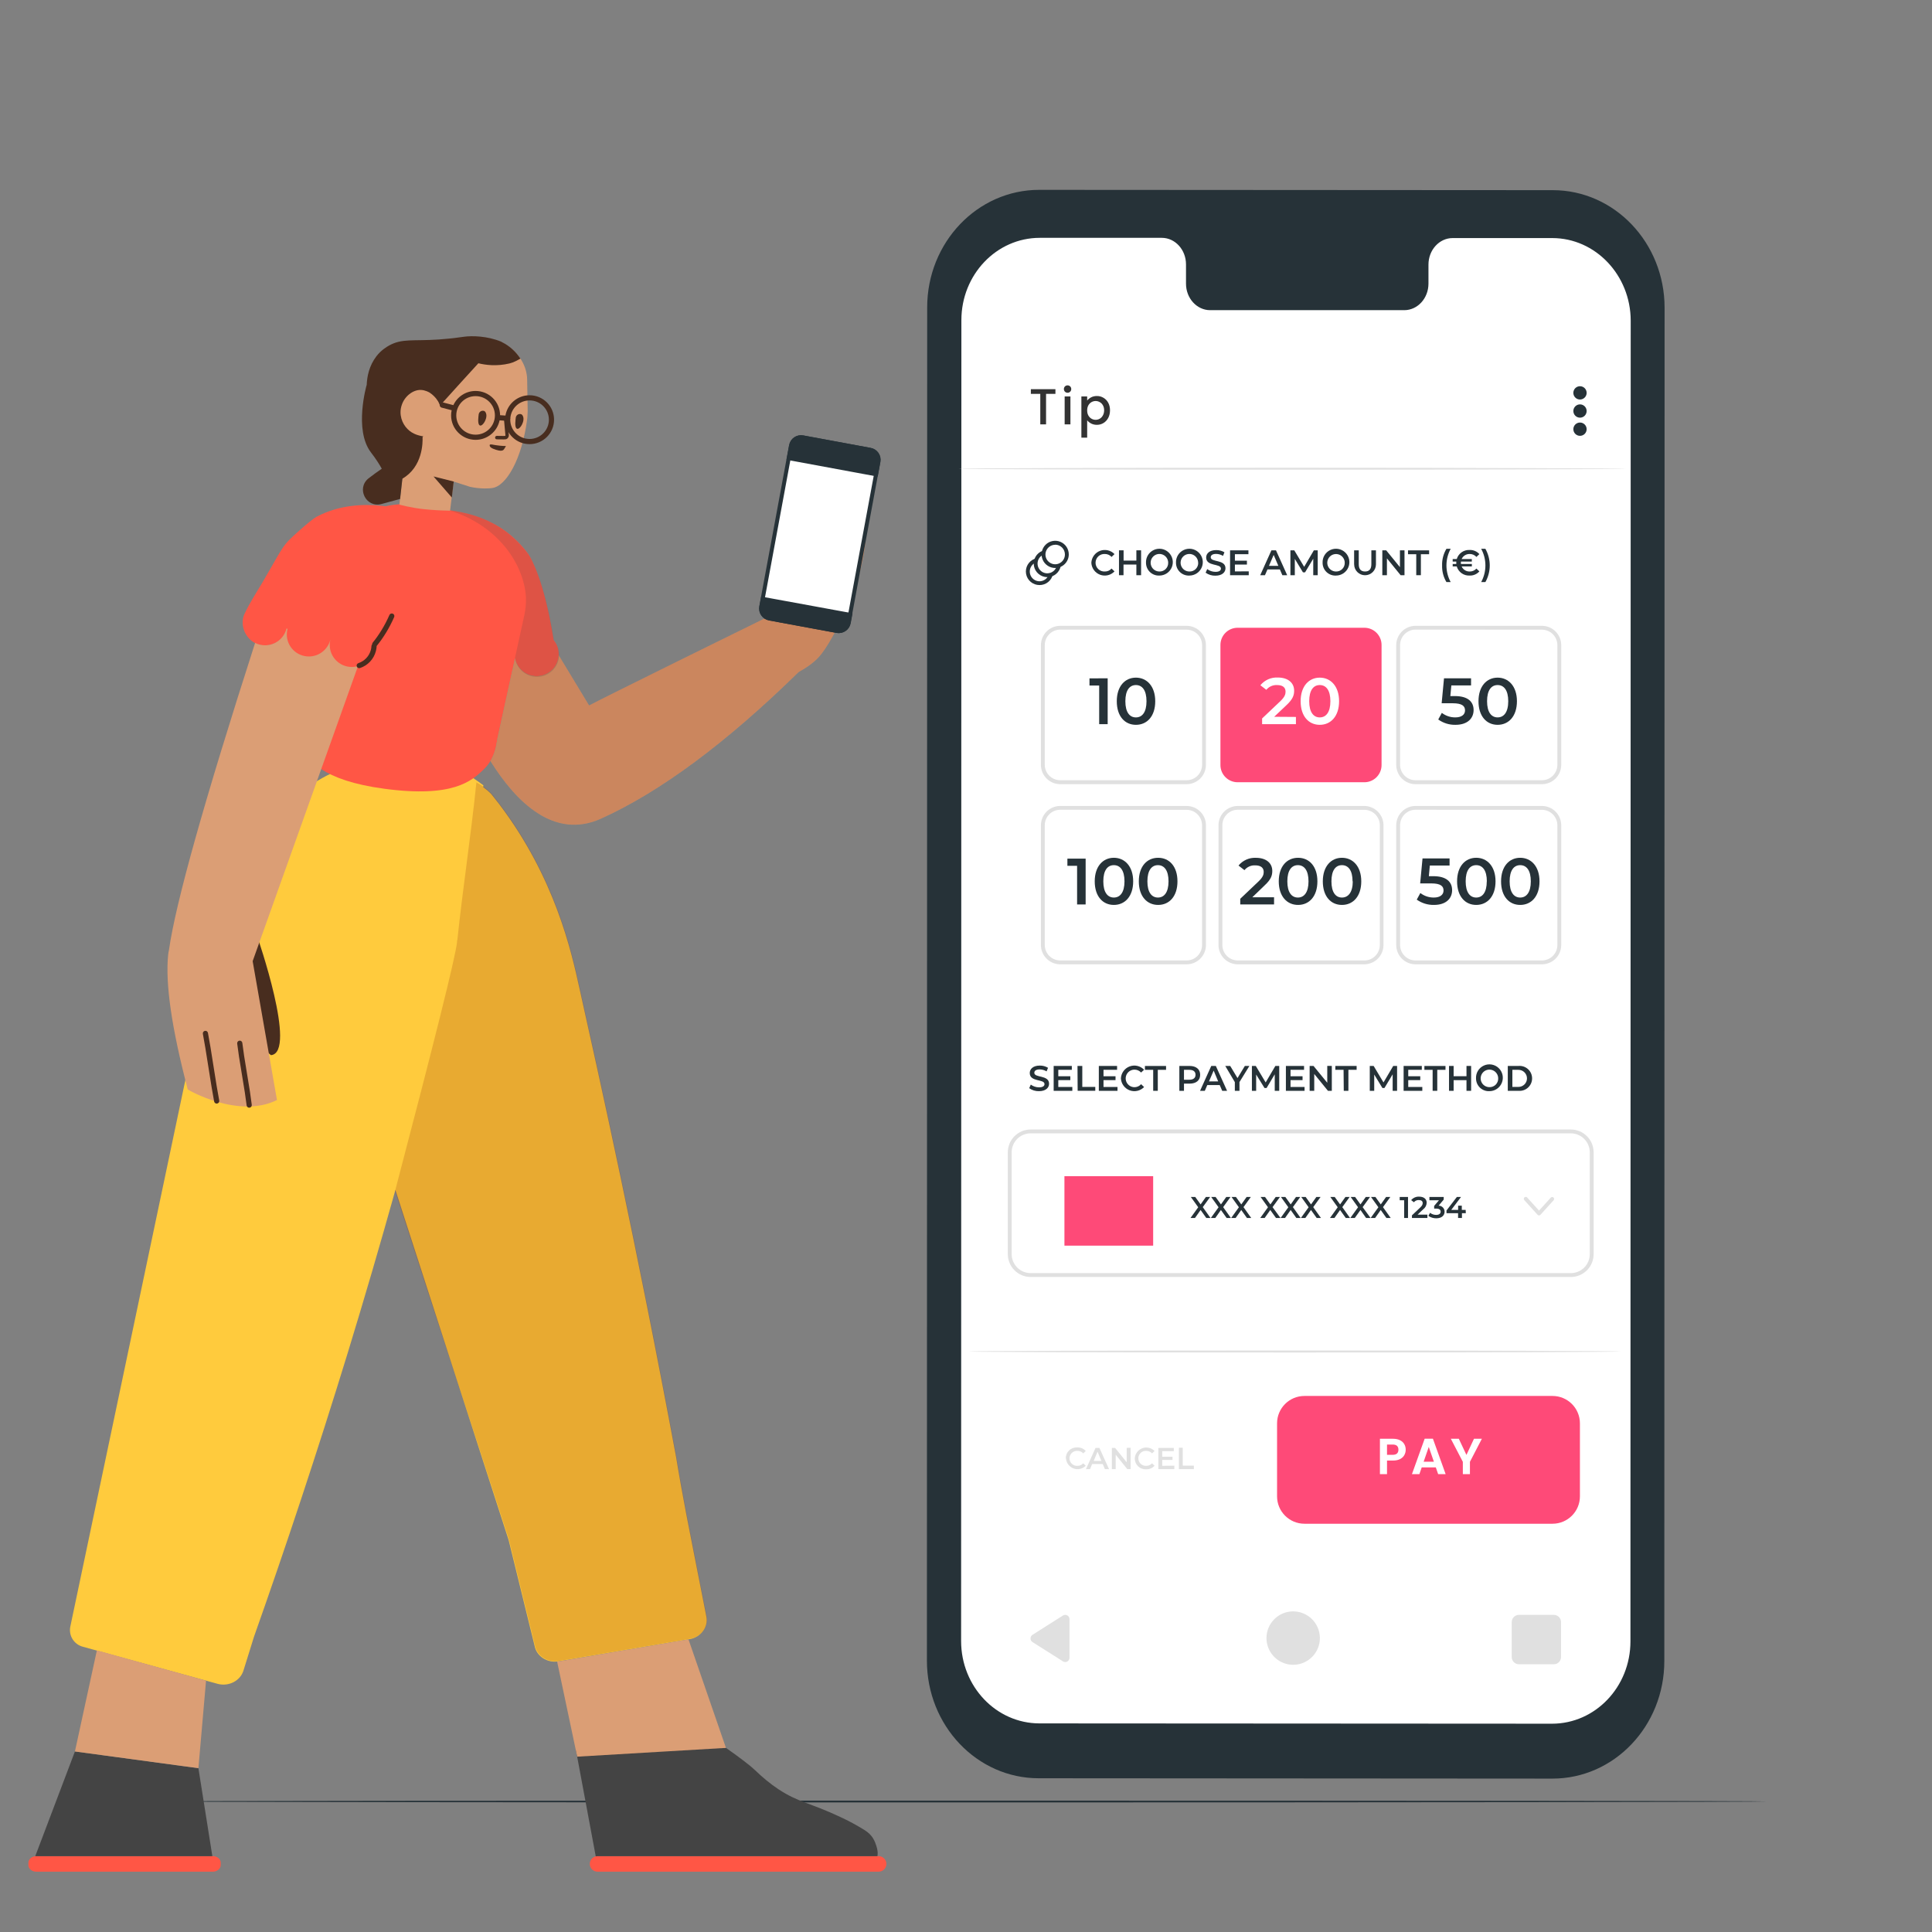 <svg width="173" height="173" viewBox="0 0 173 173" fill="none" xmlns="http://www.w3.org/2000/svg">
<rect x="0" y="0" width="173" height="173" fill="#808080" stroke="none"/>
<g clip-path="url(#clip0_1_493)">
<path d="M158.207 161.309C158.207 161.361 125.946 161.399 86.156 161.399C46.366 161.399 14.098 161.361 14.098 161.309C14.098 161.257 46.362 161.236 86.152 161.236C125.942 161.236 158.207 161.261 158.207 161.309Z" fill="#263238"/>
<path d="M139.007 159.265L93.013 159.234C87.477 159.234 83 154.514 83 148.701L83.024 27.525C83.024 21.709 87.522 16.997 93.058 17L139.042 17.028C144.578 17.028 149.055 21.747 149.055 27.56L149.031 148.733C149.031 154.556 144.543 159.268 139.007 159.265Z" fill="#263238"/>
<path d="M138.994 21.318H130.077C128.88 21.318 127.911 22.384 127.911 23.695V25.398C127.911 26.709 126.939 27.774 125.745 27.774H108.362C107.168 27.774 106.196 26.705 106.2 25.394V23.674C106.2 22.363 105.227 21.297 104.034 21.297H93.107C89.228 21.297 86.087 24.595 86.087 28.667L86.062 146.944C86.062 151.016 89.201 154.317 93.076 154.321L138.976 154.348C142.851 154.348 145.997 151.051 145.997 146.975L146.021 28.698C146.007 24.64 142.869 21.318 138.994 21.318Z" fill="white"/>
<path d="M95.767 144.986V148.446C95.767 148.514 95.749 148.581 95.714 148.64C95.68 148.698 95.63 148.747 95.57 148.78C95.51 148.812 95.443 148.829 95.374 148.827C95.306 148.824 95.24 148.804 95.182 148.767L92.452 147.037C92.398 147.003 92.353 146.955 92.323 146.898C92.292 146.842 92.275 146.778 92.275 146.714C92.275 146.649 92.292 146.586 92.323 146.529C92.353 146.473 92.398 146.425 92.452 146.39L95.182 144.66C95.24 144.624 95.307 144.603 95.375 144.601C95.444 144.599 95.512 144.616 95.572 144.649C95.631 144.682 95.681 144.731 95.716 144.79C95.75 144.85 95.768 144.917 95.767 144.986V144.986Z" fill="#E0E0E0"/>
<path d="M118.188 146.688C118.187 147.16 118.045 147.622 117.782 148.014C117.518 148.406 117.144 148.712 116.707 148.892C116.27 149.072 115.79 149.118 115.326 149.025C114.863 148.932 114.438 148.704 114.104 148.369C113.77 148.034 113.543 147.608 113.452 147.145C113.36 146.681 113.408 146.201 113.589 145.764C113.77 145.328 114.077 144.955 114.47 144.692C114.863 144.43 115.325 144.29 115.797 144.29C116.112 144.29 116.423 144.353 116.713 144.474C117.003 144.594 117.267 144.771 117.489 144.994C117.711 145.216 117.887 145.481 118.007 145.771C118.127 146.062 118.188 146.373 118.188 146.688Z" fill="#E0E0E0"/>
<path d="M139.135 144.601H136.014C135.657 144.601 135.367 144.891 135.367 145.248V148.379C135.367 148.737 135.657 149.026 136.014 149.026H139.135C139.492 149.026 139.782 148.737 139.782 148.379V145.248C139.782 144.891 139.492 144.601 139.135 144.601Z" fill="#E0E0E0"/>
<path d="M142.075 35.179C142.075 35.296 142.04 35.411 141.975 35.509C141.909 35.607 141.816 35.683 141.708 35.728C141.599 35.773 141.479 35.785 141.364 35.762C141.248 35.739 141.142 35.683 141.059 35.599C140.976 35.516 140.919 35.41 140.896 35.295C140.873 35.179 140.885 35.06 140.93 34.951C140.975 34.842 141.051 34.749 141.149 34.684C141.247 34.618 141.362 34.584 141.48 34.584C141.638 34.584 141.789 34.646 141.901 34.758C142.012 34.869 142.075 35.021 142.075 35.179V35.179Z" fill="#263238"/>
<path d="M141.48 37.4C141.809 37.4 142.075 37.134 142.075 36.805C142.075 36.476 141.809 36.21 141.48 36.21C141.151 36.21 140.885 36.476 140.885 36.805C140.885 37.134 141.151 37.4 141.48 37.4Z" fill="#263238"/>
<path d="M141.48 39.026C141.809 39.026 142.075 38.76 142.075 38.431C142.075 38.102 141.809 37.836 141.48 37.836C141.151 37.836 140.885 38.102 140.885 38.431C140.885 38.76 141.151 39.026 141.48 39.026Z" fill="#263238"/>
<path d="M145.599 41.971C145.599 42.02 132.219 42.057 115.719 42.057C99.218 42.057 85.838 42.02 85.838 41.971C85.838 41.923 99.214 41.885 115.719 41.885C132.223 41.885 145.599 41.94 145.599 41.971Z" fill="#E0E0E0"/>
<path d="M94.508 34.847V35.269H93.669V38H93.152V35.269H92.308V34.847H94.508ZM95.597 35.169C95.503 35.169 95.425 35.138 95.361 35.074C95.298 35.011 95.266 34.932 95.266 34.838C95.266 34.745 95.298 34.666 95.361 34.602C95.425 34.539 95.503 34.507 95.597 34.507C95.688 34.507 95.765 34.539 95.829 34.602C95.892 34.666 95.924 34.745 95.924 34.838C95.924 34.932 95.892 35.011 95.829 35.074C95.765 35.138 95.688 35.169 95.597 35.169ZM95.851 35.501V38H95.334V35.501H95.851ZM97.35 35.868C97.437 35.753 97.557 35.656 97.708 35.578C97.859 35.499 98.03 35.46 98.221 35.46C98.438 35.46 98.636 35.514 98.815 35.623C98.996 35.729 99.138 35.879 99.241 36.072C99.344 36.266 99.395 36.488 99.395 36.739C99.395 36.99 99.344 37.215 99.241 37.415C99.138 37.611 98.996 37.766 98.815 37.877C98.636 37.986 98.438 38.041 98.221 38.041C98.03 38.041 97.861 38.003 97.713 37.927C97.564 37.849 97.443 37.752 97.35 37.637V39.188H96.832V35.501H97.35V35.868ZM98.869 36.739C98.869 36.567 98.833 36.418 98.76 36.294C98.691 36.167 98.597 36.072 98.479 36.009C98.364 35.942 98.24 35.909 98.107 35.909C97.977 35.909 97.853 35.942 97.735 36.009C97.62 36.075 97.526 36.172 97.454 36.299C97.384 36.426 97.35 36.576 97.35 36.748C97.35 36.92 97.384 37.072 97.454 37.202C97.526 37.329 97.62 37.425 97.735 37.492C97.853 37.559 97.977 37.592 98.107 37.592C98.24 37.592 98.364 37.559 98.479 37.492C98.597 37.422 98.691 37.323 98.76 37.193C98.833 37.063 98.869 36.911 98.869 36.739Z" fill="#333333"/>
<path d="M94.489 50.859C94.248 50.86 94.012 50.789 93.811 50.655C93.61 50.522 93.454 50.332 93.361 50.109C93.268 49.886 93.244 49.641 93.291 49.404C93.338 49.168 93.454 48.951 93.624 48.78C93.795 48.609 94.012 48.493 94.249 48.447C94.485 48.4 94.731 48.424 94.953 48.517C95.176 48.609 95.366 48.766 95.5 48.967C95.633 49.168 95.704 49.404 95.703 49.645C95.703 49.967 95.574 50.275 95.347 50.502C95.119 50.73 94.811 50.858 94.489 50.859V50.859ZM94.489 48.783C94.316 48.782 94.147 48.833 94.004 48.928C93.86 49.024 93.748 49.16 93.681 49.319C93.614 49.478 93.597 49.654 93.63 49.823C93.663 49.992 93.746 50.148 93.868 50.27C93.99 50.393 94.145 50.476 94.314 50.51C94.483 50.544 94.659 50.527 94.818 50.461C94.978 50.395 95.114 50.283 95.21 50.14C95.306 49.996 95.357 49.828 95.357 49.655C95.359 49.54 95.337 49.426 95.294 49.319C95.251 49.212 95.188 49.115 95.107 49.033C95.026 48.951 94.93 48.886 94.824 48.841C94.718 48.797 94.604 48.773 94.489 48.773V48.783Z" fill="#263238"/>
<path d="M93.778 51.679C93.494 51.679 93.219 51.578 93.001 51.395C92.782 51.213 92.635 50.96 92.584 50.68C92.533 50.4 92.582 50.111 92.722 49.863C92.861 49.615 93.084 49.424 93.349 49.323L93.474 49.648C93.331 49.702 93.205 49.792 93.108 49.909C93.01 50.026 92.946 50.167 92.92 50.318C92.894 50.468 92.908 50.622 92.96 50.765C93.013 50.908 93.102 51.035 93.219 51.133C93.335 51.231 93.476 51.297 93.626 51.324C93.776 51.35 93.93 51.337 94.074 51.286C94.217 51.234 94.345 51.146 94.443 51.03C94.542 50.914 94.609 50.774 94.636 50.624L94.983 50.687C94.929 50.967 94.78 51.219 94.56 51.4C94.34 51.582 94.063 51.681 93.778 51.679V51.679Z" fill="#263238"/>
<path d="M93.082 52.389C92.796 52.39 92.52 52.291 92.3 52.109C92.081 51.927 91.932 51.673 91.881 51.392C91.83 51.111 91.879 50.822 92.02 50.574C92.161 50.326 92.385 50.135 92.653 50.036L92.774 50.358C92.609 50.422 92.467 50.534 92.366 50.679C92.266 50.825 92.211 50.997 92.21 51.174C92.209 51.392 92.289 51.603 92.436 51.765C92.583 51.926 92.784 52.027 93.002 52.047C93.219 52.067 93.436 52.005 93.61 51.873C93.783 51.741 93.901 51.548 93.94 51.333L94.286 51.399C94.233 51.679 94.084 51.932 93.863 52.113C93.643 52.294 93.367 52.391 93.082 52.389Z" fill="#263238"/>
<path d="M97.723 50.392C97.735 50.157 97.816 49.931 97.955 49.741C98.094 49.551 98.286 49.406 98.506 49.323C98.727 49.241 98.967 49.225 99.197 49.277C99.426 49.329 99.635 49.448 99.799 49.617L99.532 49.87C99.458 49.786 99.366 49.719 99.263 49.674C99.161 49.628 99.05 49.605 98.937 49.607C98.83 49.6 98.722 49.615 98.621 49.651C98.52 49.687 98.427 49.744 98.349 49.817C98.27 49.891 98.207 49.979 98.165 50.078C98.122 50.177 98.1 50.283 98.1 50.391C98.1 50.498 98.122 50.605 98.165 50.703C98.207 50.802 98.27 50.891 98.349 50.964C98.427 51.038 98.52 51.094 98.621 51.13C98.722 51.166 98.83 51.181 98.937 51.174C99.05 51.176 99.161 51.153 99.263 51.108C99.366 51.062 99.458 50.995 99.532 50.911L99.799 51.164C99.636 51.335 99.427 51.455 99.198 51.508C98.968 51.561 98.727 51.546 98.506 51.464C98.285 51.382 98.093 51.236 97.954 51.046C97.814 50.855 97.734 50.628 97.723 50.392V50.392Z" fill="#263238"/>
<path d="M102.178 49.278V51.507H101.756V50.552H100.604V51.507H100.199V49.278H100.611V50.199H101.756V49.278H102.178Z" fill="#263238"/>
<path d="M102.618 50.393C102.607 50.153 102.668 49.916 102.793 49.711C102.918 49.507 103.102 49.344 103.32 49.245C103.538 49.145 103.781 49.114 104.018 49.153C104.254 49.193 104.473 49.303 104.647 49.469C104.82 49.634 104.94 49.848 104.991 50.082C105.042 50.316 105.022 50.56 104.933 50.783C104.844 51.006 104.69 51.197 104.492 51.331C104.293 51.466 104.059 51.538 103.819 51.538C103.664 51.546 103.509 51.522 103.363 51.468C103.218 51.414 103.085 51.331 102.972 51.224C102.86 51.117 102.77 50.988 102.71 50.845C102.649 50.702 102.618 50.548 102.618 50.393ZM104.605 50.393C104.605 50.237 104.56 50.085 104.474 49.955C104.388 49.826 104.266 49.725 104.122 49.665C103.979 49.605 103.821 49.589 103.668 49.618C103.515 49.648 103.375 49.723 103.265 49.833C103.155 49.942 103.08 50.082 103.049 50.235C103.018 50.387 103.034 50.545 103.093 50.689C103.152 50.833 103.253 50.956 103.382 51.042C103.512 51.129 103.664 51.175 103.819 51.175C103.923 51.178 104.026 51.16 104.123 51.122C104.219 51.084 104.307 51.026 104.381 50.953C104.454 50.88 104.512 50.792 104.551 50.696C104.589 50.6 104.607 50.496 104.605 50.393V50.393Z" fill="#263238"/>
<path d="M105.304 50.393C105.293 50.153 105.354 49.916 105.479 49.711C105.604 49.507 105.787 49.344 106.006 49.245C106.224 49.145 106.467 49.114 106.703 49.153C106.939 49.193 107.159 49.303 107.332 49.469C107.506 49.634 107.626 49.848 107.677 50.082C107.728 50.316 107.707 50.56 107.618 50.783C107.529 51.006 107.376 51.197 107.177 51.331C106.979 51.466 106.744 51.538 106.505 51.538C106.349 51.547 106.194 51.523 106.048 51.469C105.902 51.415 105.769 51.332 105.657 51.225C105.544 51.118 105.455 50.989 105.394 50.845C105.334 50.702 105.303 50.548 105.304 50.393V50.393ZM107.287 50.393C107.287 50.237 107.242 50.085 107.156 49.955C107.07 49.825 106.947 49.724 106.803 49.664C106.66 49.604 106.501 49.589 106.349 49.619C106.196 49.649 106.056 49.724 105.946 49.834C105.836 49.944 105.761 50.084 105.731 50.237C105.7 50.389 105.716 50.548 105.776 50.691C105.836 50.835 105.937 50.958 106.067 51.044C106.197 51.13 106.349 51.175 106.505 51.175C106.609 51.178 106.712 51.161 106.809 51.123C106.906 51.085 106.995 51.028 107.068 50.955C107.142 50.881 107.201 50.794 107.239 50.697C107.278 50.6 107.296 50.497 107.294 50.393H107.287Z" fill="#263238"/>
<path d="M107.957 51.282L108.099 50.96C108.312 51.118 108.57 51.204 108.836 51.206C109.182 51.206 109.327 51.081 109.327 50.915C109.327 50.434 108.005 50.749 108.005 49.922C108.005 49.576 108.289 49.258 108.902 49.258C109.162 49.252 109.419 49.321 109.642 49.455L109.514 49.777C109.328 49.664 109.116 49.603 108.898 49.6C108.552 49.6 108.414 49.735 108.414 49.901C108.414 50.375 109.735 50.067 109.735 50.887C109.735 51.233 109.445 51.548 108.836 51.548C108.522 51.558 108.213 51.465 107.957 51.282V51.282Z" fill="#263238"/>
<path d="M111.818 51.161V51.507H110.146V49.278H111.79V49.624H110.579V50.206H111.655V50.552H110.579V51.167L111.818 51.161Z" fill="#263238"/>
<path d="M114.607 50.991H113.493L113.271 51.507H112.846L113.849 49.278H114.257L115.261 51.507H114.828L114.607 50.991ZM114.468 50.666L114.05 49.69L113.631 50.666H114.468Z" fill="#263238"/>
<path d="M117.594 51.507V50.029L116.86 51.251H116.673L115.943 50.046V51.507H115.549V49.278H115.895L116.781 50.756L117.649 49.278H117.995V51.507H117.594Z" fill="#263238"/>
<path d="M118.431 50.393C118.42 50.153 118.481 49.916 118.606 49.711C118.731 49.507 118.914 49.344 119.132 49.245C119.351 49.145 119.594 49.114 119.83 49.153C120.066 49.193 120.286 49.303 120.459 49.469C120.632 49.634 120.752 49.848 120.803 50.082C120.854 50.316 120.834 50.56 120.745 50.783C120.656 51.006 120.502 51.197 120.304 51.331C120.106 51.466 119.871 51.538 119.632 51.538C119.476 51.547 119.321 51.523 119.175 51.469C119.029 51.415 118.896 51.332 118.784 51.225C118.671 51.118 118.582 50.989 118.521 50.845C118.46 50.702 118.43 50.548 118.431 50.393V50.393ZM120.414 50.393C120.414 50.238 120.368 50.087 120.282 49.958C120.196 49.83 120.074 49.729 119.931 49.67C119.788 49.611 119.631 49.596 119.479 49.626C119.327 49.656 119.188 49.73 119.079 49.84C118.969 49.949 118.895 50.089 118.865 50.24C118.834 50.392 118.85 50.549 118.909 50.692C118.968 50.835 119.069 50.957 119.197 51.043C119.326 51.129 119.477 51.175 119.632 51.175C119.735 51.178 119.838 51.16 119.935 51.122C120.031 51.084 120.119 51.026 120.192 50.953C120.265 50.88 120.323 50.792 120.361 50.696C120.399 50.599 120.417 50.496 120.414 50.393V50.393Z" fill="#263238"/>
<path d="M121.254 50.534V49.278H121.669V50.52C121.669 50.977 121.873 51.174 122.233 51.174C122.593 51.174 122.797 50.977 122.797 50.52V49.278H123.209V50.534C123.209 50.793 123.106 51.041 122.923 51.224C122.74 51.407 122.492 51.51 122.233 51.51C121.974 51.51 121.726 51.407 121.543 51.224C121.36 51.041 121.257 50.793 121.257 50.534H121.254Z" fill="#263238"/>
<path d="M125.765 49.278V51.507H125.419L124.191 49.998V51.507H123.779V49.278H124.125L125.357 50.787V49.278H125.765Z" fill="#263238"/>
<path d="M126.817 49.628H126.08V49.282H127.969V49.628H127.232V51.506H126.817V49.628Z" fill="#263238"/>
<path d="M129.132 50.635C129.116 50.111 129.25 49.593 129.52 49.143H129.9C129.651 49.6 129.521 50.112 129.521 50.633C129.521 51.153 129.651 51.665 129.9 52.122H129.52C129.251 51.673 129.117 51.157 129.132 50.635Z" fill="#263238"/>
<path d="M132.205 50.912L132.471 51.164C132.361 51.288 132.224 51.386 132.072 51.45C131.919 51.515 131.754 51.545 131.589 51.538C131.334 51.549 131.083 51.475 130.875 51.327C130.668 51.179 130.516 50.966 130.443 50.721H130.08V50.5H130.402C130.402 50.465 130.402 50.431 130.402 50.393C130.402 50.355 130.402 50.32 130.402 50.285H130.08V50.06H130.443C130.516 49.816 130.668 49.604 130.876 49.456C131.083 49.309 131.334 49.235 131.589 49.247C131.754 49.24 131.919 49.269 132.071 49.333C132.224 49.397 132.36 49.494 132.471 49.618L132.205 49.87C132.13 49.786 132.038 49.719 131.936 49.674C131.833 49.629 131.722 49.606 131.609 49.607C131.456 49.601 131.305 49.641 131.175 49.722C131.045 49.803 130.942 49.921 130.879 50.06H131.793V50.285H130.821C130.811 50.357 130.811 50.429 130.821 50.5H131.796V50.721H130.883C130.945 50.862 131.047 50.98 131.178 51.061C131.308 51.142 131.46 51.181 131.613 51.175C131.725 51.176 131.835 51.153 131.937 51.107C132.039 51.062 132.13 50.995 132.205 50.912Z" fill="#263238"/>
<path d="M132.631 52.122C132.88 51.665 133.01 51.153 133.01 50.633C133.01 50.112 132.88 49.6 132.631 49.143H133.008C133.264 49.598 133.399 50.111 133.399 50.633C133.399 51.154 133.264 51.667 133.008 52.122H132.631Z" fill="#263238"/>
<path d="M122.172 56.212H110.823C109.973 56.212 109.283 56.902 109.283 57.752V68.506C109.283 69.356 109.973 70.046 110.823 70.046H122.172C123.022 70.046 123.711 69.356 123.711 68.506V57.752C123.711 56.902 123.022 56.212 122.172 56.212Z" fill="#FE4A78"/>
<path d="M116.043 64.198V64.845H113.015V64.333L114.648 62.786C115.046 62.405 115.115 62.163 115.115 61.935C115.115 61.558 114.859 61.343 114.354 61.343C114.172 61.334 113.99 61.367 113.822 61.441C113.655 61.515 113.508 61.627 113.392 61.769L112.859 61.36C113.047 61.131 113.286 60.949 113.557 60.828C113.828 60.708 114.124 60.654 114.42 60.668C115.309 60.668 115.883 61.122 115.883 61.848C115.883 62.246 115.773 62.609 115.191 63.146L114.095 64.184L116.043 64.198Z" fill="white"/>
<path d="M116.465 62.79C116.465 61.444 117.205 60.679 118.178 60.679C119.15 60.679 119.908 61.444 119.908 62.79C119.908 64.136 119.167 64.904 118.178 64.904C117.188 64.904 116.465 64.139 116.465 62.79ZM119.129 62.79C119.129 61.8 118.742 61.343 118.178 61.343C117.614 61.343 117.233 61.8 117.233 62.79C117.233 63.779 117.62 64.24 118.178 64.24C118.735 64.24 119.129 63.783 119.129 62.79Z" fill="white"/>
<path d="M99.186 60.738V64.845H98.425V61.385H97.557V60.745L99.186 60.738Z" fill="#263238"/>
<path d="M100.002 62.793C100.002 61.444 100.739 60.679 101.715 60.679C102.69 60.679 103.445 61.444 103.445 62.793C103.445 64.143 102.708 64.904 101.715 64.904C100.722 64.904 100.002 64.139 100.002 62.793ZM102.663 62.793C102.663 61.8 102.275 61.343 101.715 61.343C101.154 61.343 100.77 61.8 100.77 62.793C100.77 63.786 101.158 64.24 101.715 64.24C102.272 64.24 102.663 63.783 102.663 62.793Z" fill="#263238"/>
<path d="M106.274 70.218H94.922C94.469 70.214 94.036 70.032 93.716 69.712C93.395 69.391 93.213 68.958 93.209 68.505V57.752C93.213 57.299 93.395 56.866 93.716 56.546C94.036 56.225 94.469 56.044 94.922 56.039H106.274C106.726 56.044 107.158 56.227 107.478 56.547C107.797 56.867 107.979 57.3 107.983 57.752V68.505C107.979 68.958 107.797 69.39 107.478 69.71C107.158 70.03 106.726 70.213 106.274 70.218V70.218ZM94.922 56.378C94.561 56.383 94.216 56.528 93.96 56.783C93.705 57.039 93.559 57.384 93.555 57.745V68.499C93.559 68.86 93.705 69.205 93.96 69.46C94.216 69.715 94.561 69.861 94.922 69.865H106.274C106.635 69.861 106.98 69.715 107.235 69.46C107.491 69.205 107.636 68.86 107.641 68.499V57.752C107.636 57.391 107.491 57.046 107.235 56.79C106.98 56.535 106.635 56.389 106.274 56.385L94.922 56.378Z" fill="#E0E0E0"/>
<path d="M138.087 70.218H126.738C126.285 70.214 125.852 70.032 125.532 69.712C125.212 69.391 125.03 68.958 125.025 68.505V57.752C125.03 57.299 125.212 56.866 125.532 56.546C125.852 56.225 126.285 56.044 126.738 56.039H138.087C138.54 56.044 138.973 56.225 139.293 56.546C139.613 56.866 139.795 57.299 139.8 57.752V68.505C139.795 68.958 139.613 69.391 139.293 69.712C138.973 70.032 138.54 70.214 138.087 70.218V70.218ZM126.738 56.378C126.377 56.383 126.032 56.528 125.777 56.783C125.521 57.039 125.376 57.384 125.371 57.745V68.499C125.376 68.86 125.521 69.205 125.777 69.46C126.032 69.715 126.377 69.861 126.738 69.865H138.087C138.448 69.861 138.793 69.715 139.048 69.46C139.304 69.205 139.449 68.86 139.454 68.499V57.752C139.449 57.391 139.304 57.046 139.048 56.79C138.793 56.535 138.448 56.389 138.087 56.385L126.738 56.378Z" fill="#E0E0E0"/>
<path d="M131.953 63.582C131.953 64.305 131.431 64.904 130.33 64.904C129.778 64.916 129.236 64.748 128.787 64.426L129.109 63.834C129.455 64.101 129.88 64.243 130.316 64.239C130.863 64.239 131.185 64.001 131.185 63.613C131.185 63.225 130.932 62.973 130.081 62.973H129.092L129.303 60.738H131.725V61.378H129.96L129.87 62.329H130.265C131.469 62.329 131.953 62.855 131.953 63.582Z" fill="#263238"/>
<path d="M132.391 62.79C132.391 61.444 133.131 60.679 134.103 60.679C135.076 60.679 135.833 61.444 135.833 62.79C135.833 64.136 135.093 64.904 134.103 64.904C133.114 64.904 132.391 64.139 132.391 62.79ZM135.055 62.79C135.055 61.8 134.667 61.343 134.103 61.343C133.539 61.343 133.159 61.8 133.159 62.79C133.159 63.779 133.546 64.239 134.103 64.239C134.66 64.239 135.055 63.783 135.055 62.79Z" fill="#263238"/>
<path d="M122.171 86.349H110.822C110.369 86.344 109.936 86.162 109.616 85.842C109.296 85.522 109.114 85.089 109.11 84.636V73.879C109.115 73.427 109.297 72.995 109.617 72.675C109.938 72.356 110.37 72.174 110.822 72.17H122.171C122.623 72.174 123.056 72.356 123.376 72.675C123.696 72.995 123.878 73.427 123.884 73.879V84.636C123.879 85.089 123.697 85.522 123.377 85.842C123.057 86.162 122.624 86.344 122.171 86.349ZM110.822 72.509C110.462 72.513 110.117 72.658 109.862 72.913C109.607 73.168 109.461 73.512 109.456 73.872V84.636C109.46 84.997 109.606 85.342 109.861 85.598C110.116 85.853 110.461 85.998 110.822 86.003H122.171C122.535 86.003 122.885 85.859 123.144 85.604C123.403 85.348 123.551 85 123.555 84.636V73.879C123.55 73.519 123.404 73.174 123.149 72.92C122.893 72.665 122.549 72.52 122.188 72.516L110.822 72.509Z" fill="#E0E0E0"/>
<path d="M114.085 80.346V80.989H111.058V80.481L112.691 78.93C113.089 78.55 113.158 78.311 113.158 78.079C113.158 77.706 112.902 77.488 112.397 77.488C112.214 77.478 112.032 77.512 111.864 77.587C111.697 77.661 111.55 77.774 111.435 77.917L110.902 77.505C111.09 77.276 111.329 77.094 111.6 76.974C111.871 76.853 112.167 76.798 112.463 76.813C113.352 76.813 113.926 77.263 113.926 77.989C113.926 78.391 113.815 78.754 113.234 79.287L112.137 80.346H114.085Z" fill="#263238"/>
<path d="M114.506 78.92C114.506 77.571 115.243 76.81 116.236 76.81C117.229 76.81 117.966 77.571 117.966 78.92C117.966 80.27 117.225 81.031 116.236 81.031C115.246 81.031 114.506 80.27 114.506 78.92ZM117.17 78.92C117.17 77.931 116.783 77.47 116.219 77.47C115.655 77.47 115.274 77.931 115.274 78.92C115.274 79.91 115.661 80.37 116.219 80.37C116.776 80.37 117.17 79.91 117.17 78.92Z" fill="#263238"/>
<path d="M118.451 78.92C118.451 77.571 119.192 76.81 120.164 76.81C121.136 76.81 121.894 77.571 121.894 78.92C121.894 80.27 121.157 81.031 120.164 81.031C119.171 81.031 118.451 80.27 118.451 78.92ZM121.115 78.92C121.115 77.931 120.728 77.47 120.164 77.47C119.6 77.47 119.223 77.931 119.223 78.92C119.223 79.91 119.607 80.37 120.164 80.37C120.721 80.37 121.133 79.91 121.133 78.92H121.115Z" fill="#263238"/>
<path d="M97.213 76.886V80.989H96.448V77.529H95.58V76.886H97.213Z" fill="#263238"/>
<path d="M98.027 78.92C98.027 77.571 98.768 76.809 99.74 76.809C100.712 76.809 101.47 77.571 101.47 78.92C101.47 80.269 100.73 81.031 99.74 81.031C98.751 81.031 98.027 80.269 98.027 78.92ZM100.692 78.92C100.692 77.93 100.304 77.47 99.74 77.47C99.176 77.47 98.796 77.93 98.796 78.92C98.796 79.91 99.183 80.37 99.74 80.37C100.297 80.37 100.692 79.91 100.692 78.92Z" fill="#263238"/>
<path d="M101.975 78.92C101.975 77.571 102.712 76.81 103.705 76.81C104.698 76.81 105.435 77.571 105.435 78.92C105.435 80.27 104.698 81.031 103.705 81.031C102.712 81.031 101.975 80.27 101.975 78.92ZM104.635 78.92C104.635 77.931 104.248 77.47 103.687 77.47C103.127 77.47 102.743 77.931 102.743 78.92C102.743 79.91 103.13 80.37 103.687 80.37C104.244 80.37 104.635 79.91 104.635 78.92Z" fill="#263238"/>
<path d="M106.274 86.349H94.922C94.469 86.344 94.036 86.163 93.716 85.842C93.395 85.522 93.213 85.089 93.209 84.636V73.879C93.214 73.427 93.397 72.995 93.717 72.675C94.037 72.356 94.469 72.174 94.922 72.17H106.274C106.726 72.174 107.159 72.356 107.479 72.675C107.799 72.995 107.981 73.427 107.987 73.879V84.636C107.982 85.089 107.8 85.522 107.48 85.842C107.16 86.163 106.727 86.344 106.274 86.349V86.349ZM94.922 72.509C94.561 72.513 94.217 72.658 93.961 72.913C93.706 73.168 93.56 73.512 93.555 73.872V84.636C93.559 84.997 93.705 85.342 93.96 85.598C94.216 85.853 94.561 85.999 94.922 86.003H106.274C106.634 85.998 106.979 85.852 107.233 85.597C107.488 85.341 107.633 84.997 107.637 84.636V73.879C107.632 73.519 107.486 73.174 107.231 72.92C106.975 72.665 106.631 72.52 106.27 72.516L94.922 72.509Z" fill="#E0E0E0"/>
<path d="M138.087 86.349H126.738C126.285 86.344 125.852 86.162 125.532 85.842C125.212 85.522 125.03 85.089 125.025 84.636V73.879C125.031 73.427 125.213 72.995 125.533 72.675C125.853 72.356 126.286 72.174 126.738 72.17H138.087C138.539 72.174 138.972 72.356 139.292 72.675C139.612 72.995 139.794 73.427 139.8 73.879V84.636C139.795 85.089 139.613 85.522 139.293 85.842C138.973 86.162 138.54 86.344 138.087 86.349V86.349ZM126.738 72.509C126.378 72.513 126.033 72.658 125.778 72.913C125.523 73.168 125.377 73.512 125.371 73.872V84.636C125.376 84.997 125.521 85.342 125.777 85.598C126.032 85.853 126.377 85.998 126.738 86.003H138.087C138.448 85.998 138.793 85.853 139.048 85.598C139.304 85.342 139.449 84.997 139.454 84.636V73.879C139.448 73.519 139.302 73.174 139.047 72.92C138.792 72.665 138.447 72.52 138.087 72.516L126.738 72.509Z" fill="#E0E0E0"/>
<path d="M130.029 79.713C130.029 80.433 129.507 81.031 128.403 81.031C127.852 81.042 127.312 80.876 126.863 80.557L127.185 79.965C127.531 80.232 127.956 80.375 128.393 80.37C128.939 80.37 129.261 80.128 129.261 79.74C129.261 79.353 129.008 79.104 128.157 79.104H127.168L127.379 76.869H129.801V77.505H128.033L127.946 78.457H128.337C129.541 78.457 130.029 78.986 130.029 79.713Z" fill="#263238"/>
<path d="M130.474 78.92C130.474 77.571 131.211 76.809 132.187 76.809C133.163 76.809 133.917 77.571 133.917 78.92C133.917 80.269 133.177 81.031 132.187 81.031C131.198 81.031 130.474 80.269 130.474 78.92ZM133.139 78.92C133.139 77.93 132.751 77.47 132.187 77.47C131.623 77.47 131.243 77.93 131.243 78.92C131.243 79.91 131.63 80.37 132.187 80.37C132.744 80.37 133.132 79.91 133.132 78.92H133.139Z" fill="#263238"/>
<path d="M134.412 78.92C134.412 77.571 135.153 76.81 136.125 76.81C137.097 76.81 137.855 77.571 137.855 78.92C137.855 80.27 137.114 81.031 136.125 81.031C135.135 81.031 134.412 80.27 134.412 78.92ZM137.076 78.92C137.076 77.931 136.689 77.47 136.125 77.47C135.561 77.47 135.18 77.931 135.18 78.92C135.18 79.91 135.568 80.37 136.125 80.37C136.682 80.37 137.076 79.91 137.076 78.92Z" fill="#263238"/>
<path d="M92.16 97.441L92.302 97.12C92.515 97.279 92.773 97.365 93.039 97.365C93.385 97.365 93.53 97.241 93.53 97.075C93.53 96.597 92.209 96.912 92.209 96.082C92.209 95.736 92.492 95.417 93.105 95.417C93.365 95.412 93.622 95.48 93.845 95.615L93.717 95.936C93.531 95.825 93.318 95.764 93.101 95.76C92.755 95.76 92.617 95.895 92.617 96.064C92.617 96.538 93.939 96.23 93.939 97.047C93.939 97.393 93.648 97.708 93.039 97.708C92.725 97.718 92.416 97.624 92.16 97.441Z" fill="#263238"/>
<path d="M96.021 97.331V97.677H94.35V95.449H95.976V95.795H94.765V96.373H95.841V96.719H94.765V97.334L96.021 97.331Z" fill="#263238"/>
<path d="M96.484 95.449H96.913V97.328H98.076V97.674H96.498L96.484 95.449Z" fill="#263238"/>
<path d="M100.066 97.331V97.677H98.394V95.449H100.028V95.795H98.813V96.373H99.889V96.719H98.813V97.334L100.066 97.331Z" fill="#263238"/>
<path d="M100.371 96.563C100.382 96.327 100.463 96.1 100.602 95.909C100.741 95.719 100.933 95.574 101.154 95.491C101.375 95.409 101.616 95.394 101.846 95.447C102.076 95.5 102.285 95.62 102.447 95.791L102.177 96.04C102.103 95.957 102.011 95.89 101.908 95.846C101.805 95.801 101.694 95.779 101.582 95.781C101.451 95.781 101.322 95.815 101.206 95.878C101.091 95.941 100.994 96.032 100.923 96.143C100.852 96.254 100.81 96.38 100.801 96.511C100.792 96.642 100.816 96.773 100.87 96.893C100.925 97.012 101.009 97.116 101.114 97.195C101.219 97.274 101.342 97.325 101.472 97.344C101.602 97.362 101.735 97.348 101.858 97.302C101.981 97.257 102.091 97.181 102.177 97.082L102.447 97.338C102.284 97.507 102.074 97.626 101.845 97.678C101.615 97.73 101.375 97.714 101.155 97.632C100.934 97.549 100.742 97.404 100.603 97.214C100.464 97.024 100.383 96.798 100.371 96.563V96.563Z" fill="#263238"/>
<path d="M103.262 95.798H102.522V95.452H104.414V95.798H103.674V97.677H103.262V95.798Z" fill="#263238"/>
<path d="M107.468 96.241C107.468 96.732 107.122 97.033 106.52 97.033H106.019V97.677H105.604V95.449H106.52C107.109 95.449 107.468 95.75 107.468 96.241ZM107.053 96.241C107.053 95.961 106.866 95.798 106.503 95.798H106.019V96.684H106.503C106.866 96.684 107.053 96.521 107.053 96.241Z" fill="#263238"/>
<path d="M109.22 97.161H108.106L107.885 97.677H107.459L108.462 95.449H108.871L109.878 97.677H109.442L109.22 97.161ZM109.082 96.836L108.677 95.864L108.258 96.836H109.082Z" fill="#263238"/>
<path d="M110.988 96.892V97.677H110.573V96.898L109.715 95.449H110.158L110.812 96.535L111.469 95.449H111.877L110.988 96.892Z" fill="#263238"/>
<path d="M114.146 97.677V96.199L113.416 97.424H113.229L112.482 96.22V97.677H112.101V95.448H112.447L113.333 96.926L114.202 95.448H114.548V97.677H114.146Z" fill="#263238"/>
<path d="M116.816 97.331V97.677H115.145V95.449H116.771V95.795H115.56V96.373H116.636V96.719H115.56V97.334L116.816 97.331Z" fill="#263238"/>
<path d="M119.257 95.448V97.677H118.911L117.683 96.168V97.677H117.271V95.448H117.617L118.849 96.954V95.445L119.257 95.448Z" fill="#263238"/>
<path d="M120.309 95.798H119.572V95.452H121.479V95.798H120.742V97.677H120.327L120.309 95.798Z" fill="#263238"/>
<path d="M124.705 97.677V96.2L123.971 97.424H123.788L123.054 96.22V97.677H122.656V95.449H123.002L123.885 96.926L124.756 95.449H125.102V97.677H124.705Z" fill="#263238"/>
<path d="M127.36 97.331V97.677H125.686V95.449H127.315V95.795H126.101V96.373H127.177V96.719H126.101V97.334L127.36 97.331Z" fill="#263238"/>
<path d="M128.284 95.798H127.547V95.452H129.436V95.798H128.699V97.677H128.284V95.798Z" fill="#263238"/>
<path d="M131.731 95.449V97.677H131.316V96.722H130.164V97.677H129.752V95.449H130.164V96.369H131.316V95.449H131.731Z" fill="#263238"/>
<path d="M132.169 96.563C132.158 96.323 132.219 96.086 132.344 95.881C132.469 95.677 132.653 95.514 132.871 95.415C133.089 95.315 133.332 95.284 133.568 95.323C133.805 95.363 134.024 95.473 134.197 95.638C134.371 95.804 134.491 96.018 134.542 96.252C134.593 96.486 134.572 96.73 134.483 96.953C134.394 97.176 134.241 97.367 134.042 97.501C133.844 97.636 133.61 97.708 133.37 97.708C133.215 97.716 133.06 97.692 132.914 97.638C132.768 97.584 132.635 97.501 132.523 97.394C132.411 97.287 132.321 97.158 132.26 97.015C132.2 96.872 132.169 96.718 132.169 96.563V96.563ZM134.155 96.563C134.155 96.407 134.109 96.255 134.023 96.126C133.937 95.997 133.814 95.896 133.67 95.837C133.527 95.778 133.369 95.762 133.217 95.792C133.064 95.823 132.924 95.897 132.814 96.007C132.705 96.117 132.63 96.257 132.6 96.409C132.569 96.562 132.585 96.72 132.644 96.863C132.704 97.007 132.804 97.129 132.934 97.216C133.063 97.302 133.215 97.348 133.37 97.348C133.474 97.351 133.578 97.333 133.674 97.295C133.771 97.257 133.859 97.199 133.933 97.126C134.006 97.052 134.064 96.964 134.102 96.867C134.141 96.77 134.159 96.667 134.155 96.563V96.563Z" fill="#263238"/>
<path d="M135.014 95.448H135.986C136.14 95.436 136.294 95.456 136.44 95.507C136.585 95.557 136.719 95.637 136.832 95.742C136.946 95.846 137.036 95.973 137.098 96.115C137.159 96.256 137.191 96.408 137.191 96.562C137.191 96.717 137.159 96.869 137.098 97.01C137.036 97.152 136.946 97.278 136.832 97.383C136.719 97.488 136.585 97.568 136.44 97.618C136.294 97.669 136.14 97.689 135.986 97.677H135.014V95.448ZM135.969 97.327C136.171 97.327 136.366 97.246 136.509 97.103C136.653 96.96 136.733 96.765 136.733 96.562C136.733 96.36 136.653 96.165 136.509 96.022C136.366 95.878 136.171 95.798 135.969 95.798H135.425V97.327H135.969Z" fill="#263238"/>
<path d="M140.66 114.347H92.285C91.744 114.346 91.226 114.131 90.843 113.748C90.46 113.365 90.245 112.847 90.244 112.306V103.182C90.245 102.64 90.46 102.122 90.843 101.739C91.226 101.356 91.744 101.141 92.285 101.14H140.66C141.201 101.141 141.72 101.356 142.102 101.739C142.485 102.122 142.7 102.64 142.701 103.182V112.309C142.699 112.85 142.484 113.367 142.101 113.749C141.719 114.131 141.2 114.346 140.66 114.347ZM92.285 101.483C91.836 101.484 91.406 101.663 91.088 101.98C90.77 102.298 90.591 102.729 90.59 103.178V112.306C90.591 112.755 90.77 113.186 91.088 113.503C91.406 113.821 91.836 114 92.285 114.001H140.66C141.109 114 141.54 113.821 141.858 113.503C142.175 113.186 142.354 112.755 142.355 112.306V103.182C142.354 102.732 142.175 102.301 141.858 101.984C141.54 101.666 141.109 101.487 140.66 101.486L92.285 101.483Z" fill="#E0E0E0"/>
<path d="M103.259 105.32H95.314V111.541H103.259V105.32Z" fill="#FE4A78"/>
<path d="M108.017 109.064L107.508 108.348L107.003 109.064H106.602L107.294 108.102L106.633 107.181H107.027L107.508 107.849L107.982 107.181H108.363L107.702 108.091L108.394 109.064H108.017Z" fill="#263238"/>
<path d="M109.839 109.064L109.327 108.348L108.822 109.064H108.424L109.116 108.102L108.455 107.182H108.849L109.33 107.849L109.804 107.182H110.185L109.528 108.092L110.22 109.064H109.839Z" fill="#263238"/>
<path d="M111.659 109.064L111.147 108.348L110.642 109.064H110.244L110.936 108.102L110.275 107.182H110.67L111.151 107.849L111.628 107.182H112.005L111.348 108.092L112.04 109.064H111.659Z" fill="#263238"/>
<path d="M114.259 109.064L113.747 108.348L113.242 109.064H112.848L113.54 108.102L112.879 107.182H113.277L113.758 107.849L114.232 107.182H114.612L113.951 108.092L114.661 109.064H114.259Z" fill="#263238"/>
<path d="M116.081 109.064L115.573 108.348L115.068 109.064H114.67L115.362 108.102L114.701 107.181H115.095L115.576 107.849L116.05 107.181H116.431L115.773 108.091L116.465 109.064H116.081Z" fill="#263238"/>
<path d="M117.903 109.064L117.391 108.348L116.886 109.064H116.488L117.18 108.102L116.519 107.182H116.914L117.395 107.849L117.872 107.182H118.249L117.592 108.092L118.284 109.064H117.903Z" fill="#263238"/>
<path d="M120.507 109.064L119.995 108.348L119.49 109.064H119.092L119.784 108.102L119.123 107.182H119.517L119.998 107.849L120.476 107.182H120.853L120.196 108.092L120.888 109.064H120.507Z" fill="#263238"/>
<path d="M122.326 109.064L121.824 108.348L121.312 109.064H120.914L121.606 108.102L120.945 107.182H121.343L121.824 107.849L122.298 107.182H122.679L122.018 108.092L122.727 109.064H122.326Z" fill="#263238"/>
<path d="M124.146 109.064L123.637 108.348L123.132 109.064H122.734L123.426 108.102L122.766 107.182H123.16L123.641 107.849L124.115 107.182H124.496L123.838 108.092L124.53 109.064H124.146Z" fill="#263238"/>
<path d="M126.08 107.182V109.064H125.734V107.476H125.336V107.182H126.08Z" fill="#263238"/>
<path d="M127.816 108.766V109.063H126.432V108.828L127.18 108.119C127.363 107.946 127.394 107.835 127.394 107.728C127.394 107.558 127.277 107.458 127.048 107.458C126.965 107.454 126.881 107.469 126.805 107.503C126.728 107.538 126.661 107.59 126.609 107.655L126.363 107.465C126.45 107.361 126.56 107.279 126.685 107.225C126.809 107.171 126.944 107.146 127.08 107.154C127.488 107.154 127.751 107.361 127.751 107.693C127.748 107.81 127.718 107.924 127.664 108.027C127.61 108.13 127.533 108.22 127.439 108.288L126.934 108.766H127.816Z" fill="#263238"/>
<path d="M129.356 108.5C129.356 108.815 129.117 109.092 128.612 109.092C128.358 109.095 128.11 109.019 127.902 108.874L128.055 108.6C128.211 108.724 128.405 108.79 128.605 108.787C128.854 108.787 129.003 108.676 129.003 108.5C129.003 108.323 128.878 108.223 128.594 108.223H128.421V107.984L128.85 107.476H127.996V107.182H129.276V107.417L128.819 107.96C128.89 107.96 128.96 107.974 129.025 108.001C129.091 108.028 129.15 108.068 129.2 108.118C129.25 108.169 129.289 108.228 129.316 108.294C129.342 108.359 129.356 108.429 129.356 108.5V108.5Z" fill="#263238"/>
<path d="M131.255 108.635H130.909V109.064H130.563V108.635H129.525V108.393L130.453 107.182H130.826L129.951 108.341H130.567V107.96H130.896V108.341H131.242L131.255 108.635Z" fill="#263238"/>
<path d="M137.81 108.836C137.786 108.835 137.762 108.83 137.74 108.82C137.718 108.81 137.698 108.795 137.682 108.777L136.499 107.469C136.482 107.452 136.469 107.433 136.46 107.411C136.451 107.389 136.447 107.365 136.447 107.342C136.448 107.318 136.453 107.295 136.463 107.274C136.473 107.252 136.487 107.233 136.504 107.217C136.522 107.201 136.542 107.189 136.564 107.182C136.587 107.174 136.61 107.171 136.634 107.173C136.657 107.175 136.68 107.181 136.701 107.192C136.722 107.203 136.74 107.219 136.755 107.237L137.81 108.403L138.869 107.237C138.901 107.206 138.943 107.188 138.987 107.188C139.031 107.187 139.074 107.203 139.106 107.232C139.139 107.262 139.159 107.303 139.163 107.347C139.166 107.391 139.153 107.434 139.125 107.469L137.938 108.777C137.923 108.796 137.903 108.811 137.881 108.821C137.859 108.831 137.835 108.836 137.81 108.836V108.836Z" fill="#E0E0E0"/>
<path d="M95.435 130.588C95.434 130.454 95.46 130.321 95.512 130.198C95.564 130.074 95.642 129.963 95.739 129.871C95.837 129.779 95.953 129.708 96.079 129.663C96.205 129.618 96.34 129.6 96.473 129.609C96.614 129.604 96.755 129.63 96.884 129.685C97.014 129.74 97.13 129.823 97.224 129.928L96.996 130.142C96.932 130.07 96.854 130.013 96.766 129.975C96.678 129.936 96.583 129.916 96.487 129.917C96.395 129.911 96.303 129.923 96.216 129.954C96.129 129.984 96.049 130.033 95.982 130.095C95.914 130.158 95.861 130.234 95.824 130.319C95.787 130.403 95.768 130.495 95.768 130.587C95.768 130.679 95.787 130.77 95.824 130.855C95.861 130.939 95.914 131.015 95.982 131.078C96.049 131.141 96.129 131.189 96.216 131.22C96.303 131.25 96.395 131.263 96.487 131.256C96.583 131.258 96.679 131.239 96.766 131.2C96.854 131.161 96.933 131.104 96.996 131.031L97.224 131.249C97.084 131.391 96.905 131.489 96.71 131.531C96.515 131.574 96.312 131.56 96.126 131.49C95.939 131.42 95.776 131.298 95.656 131.138C95.537 130.978 95.466 130.787 95.453 130.588H95.435Z" fill="#E0E0E0"/>
<path d="M98.744 131.097H97.792L97.606 131.554H97.242L98.1 129.651H98.446L99.308 131.554H98.938L98.744 131.097ZM98.626 130.82L98.28 129.99L97.934 130.82H98.626Z" fill="#E0E0E0"/>
<path d="M101.239 129.637V131.554H100.945L99.906 130.263V131.554H99.561V129.651H99.851L100.889 130.938V129.651L101.239 129.637Z" fill="#E0E0E0"/>
<path d="M101.611 130.588C101.624 130.389 101.695 130.197 101.815 130.036C101.934 129.876 102.097 129.753 102.285 129.683C102.473 129.614 102.676 129.599 102.872 129.643C103.067 129.686 103.246 129.785 103.386 129.927L103.158 130.142C103.093 130.071 103.015 130.015 102.927 129.976C102.84 129.937 102.745 129.917 102.649 129.917C102.557 129.91 102.465 129.923 102.378 129.953C102.291 129.984 102.211 130.032 102.144 130.095C102.076 130.158 102.023 130.234 101.986 130.319C101.949 130.403 101.93 130.494 101.93 130.587C101.93 130.679 101.949 130.77 101.986 130.855C102.023 130.939 102.076 131.015 102.144 131.078C102.211 131.141 102.291 131.189 102.378 131.22C102.465 131.25 102.557 131.263 102.649 131.256C102.745 131.257 102.84 131.238 102.928 131.199C103.016 131.16 103.094 131.103 103.158 131.031L103.386 131.249C103.29 131.354 103.173 131.436 103.042 131.491C102.911 131.546 102.77 131.572 102.629 131.567C102.497 131.574 102.365 131.553 102.241 131.506C102.117 131.46 102.005 131.388 101.909 131.297C101.814 131.205 101.739 131.095 101.687 130.973C101.636 130.851 101.61 130.72 101.611 130.588V130.588Z" fill="#E0E0E0"/>
<path d="M105.154 131.242V131.554H103.725V129.651H105.109V129.945H104.071V130.44H104.991V130.73H104.071V131.256L105.154 131.242Z" fill="#E0E0E0"/>
<path d="M105.563 129.637H105.909V131.239H106.902V131.554H105.563V129.637Z" fill="#E0E0E0"/>
<path d="M145.106 121.018C145.106 121.07 132.037 121.108 115.921 121.108C99.804 121.108 86.728 121.07 86.728 121.018C86.728 120.966 99.797 120.928 115.921 120.928C132.044 120.928 145.106 120.969 145.106 121.018Z" fill="#E0E0E0"/>
<path d="M139.02 125H116.807C115.452 125 114.354 126.098 114.354 127.453V133.989C114.354 135.344 115.452 136.442 116.807 136.442H139.02C140.375 136.442 141.473 135.344 141.473 133.989V127.453C141.473 126.098 140.375 125 139.02 125Z" fill="#FE4A78"/>
<path d="M125.874 129.814C125.874 129.983 125.833 130.142 125.752 130.29C125.673 130.438 125.548 130.558 125.375 130.648C125.206 130.739 124.991 130.784 124.731 130.784H124.2V132H123.565V128.834H124.731C124.976 128.834 125.185 128.876 125.357 128.961C125.529 129.046 125.658 129.162 125.743 129.31C125.83 129.458 125.874 129.626 125.874 129.814ZM124.704 130.272C124.879 130.272 125.009 130.232 125.094 130.154C125.179 130.072 125.221 129.959 125.221 129.814C125.221 129.505 125.049 129.351 124.704 129.351H124.2V130.272H124.704ZM128.569 131.397H127.308L127.099 132H126.432L127.571 128.829H128.31L129.449 132H128.778L128.569 131.397ZM128.397 130.889L127.938 129.564L127.48 130.889H128.397ZM132.694 128.834L131.624 130.898V132H130.989V130.898L129.914 128.834H130.63L131.311 130.281L131.987 128.834H132.694Z" fill="white"/>
<g clip-path="url(#clip1_1_493)">
<path d="M53.506 166.208C53.122 166.208 52.811 166.519 52.811 166.903C52.811 167.287 53.122 167.598 53.506 167.598H78.678C79.062 167.598 79.373 167.287 79.373 166.903C79.373 166.519 79.062 166.208 78.678 166.208H53.506ZM3.239 167.598H19.068C19.439 167.598 19.763 167.331 19.763 167.01V166.796C19.763 166.475 19.454 166.208 19.068 166.208H3.239C2.868 166.208 2.544 166.475 2.544 166.796V167.01C2.544 167.331 2.853 167.598 3.239 167.598Z" fill="#FF5645"/>
<path d="M53.346 166.227C53.398 166.215 53.451 166.208 53.506 166.208H78.569C78.585 166.124 78.594 166.017 78.591 165.879C78.574 165.772 78.572 165.648 78.539 165.525C78.341 164.787 78.1 164.297 77.398 163.861C76.695 163.426 75.978 163.037 75.231 162.695C72.474 161.399 71.532 161.415 69.72 160.227C68.97 159.73 68.28 159.155 67.636 158.533C67.207 158.119 66.33 157.445 65.006 156.512L51.576 156.731L53.346 166.227ZM3.155 166.213C3.183 166.21 3.211 166.208 3.239 166.208H19.015L17.767 158.331L6.71 156.833L3.155 166.213Z" fill="#444444"/>
<path d="M35.407 106.55C39.014 117.702 41.753 126.183 45.544 137.9L47.867 147.363C48.036 148.303 49.005 148.935 50.005 148.765L61.757 146.777C62.757 146.608 63.434 145.698 63.249 144.758C62.803 142.524 62.418 140.551 62.095 138.887C61.542 136.082 61.28 134.725 60.972 132.999C60.788 131.951 60.634 131.073 60.542 130.487C56.973 111.3 53.681 96.567 51.897 88.553C51.143 85.116 49.697 78.628 44.729 72.047C44.406 71.631 44.144 71.307 43.99 71.107C43.761 70.872 43.517 70.666 43.267 70.487C43.273 70.432 43.278 70.377 43.284 70.322C42.033 69.426 40.98 68.361 35.977 68.068C35.853 68.068 35.714 68.052 35.59 68.052C30.741 67.882 26.247 70.431 24.055 74.492L20.302 81.426C19.761 82.414 19.375 83.465 19.159 84.546L6.298 145.644C6.13 146.442 6.612 147.234 7.399 147.451L19.499 150.781C20.487 151.043 21.522 150.503 21.8 149.591L22.742 146.565C25.614 138.457 28.425 129.979 31.127 121.176C32.643 116.224 34.067 111.346 35.407 106.55Z" fill="#FFCB3D"/>
<path d="M23.039 83.865C23.039 83.865 26.652 94.254 24.268 94.483C24.268 94.483 22.949 93.585 22.187 91.088L21.564 86.51L23.039 83.865Z" fill="#482D1F"/>
<path opacity="0.2" d="M42.545 69.999C42.582 70.025 42.619 70.052 42.656 70.078C42.162 74.91 41.465 79.325 40.955 84.156C40.947 84.185 40.939 84.214 40.931 84.243C40.929 84.299 40.925 84.351 40.92 84.397C40.777 85.712 38.927 93.135 35.371 106.665C39.524 119.503 41.424 125.027 45.577 137.865L47.9 147.328C48.069 148.268 49.038 148.9 50.038 148.73L61.79 146.742C62.79 146.573 63.467 145.663 63.282 144.723C62.836 142.489 62.452 140.516 62.129 138.852C61.575 136.047 61.313 134.69 61.006 132.964C60.821 131.916 60.667 131.038 60.575 130.452C57.006 111.265 53.714 96.531 51.93 88.518C51.176 85.081 49.73 78.593 44.762 72.012C44.439 71.596 44.177 71.272 44.024 71.072C43.568 70.606 43.062 70.258 42.545 69.999V69.999Z" fill="#8C2A00"/>
<path d="M40.137 45.674C39.59 45.516 39.017 45.397 38.421 45.319L37.547 45.212C36.464 45.073 35.452 45.127 34.519 45.335C34.408 45.32 34.294 45.306 34.177 45.293C32.586 45.123 30.393 45.185 28.339 46.279C28.061 46.433 27.436 46.948 26.869 47.451C25.178 48.953 25.544 48.667 23.475 52.196C22.965 53.059 22.326 54.021 21.847 55.069C21.843 55.041 21.839 55.097 21.847 55.069C21.771 55.278 21.73 55.504 21.73 55.74C21.73 56.829 22.611 57.798 23.703 57.798C24.632 57.798 25.499 57.193 25.71 56.331C25.668 56.493 25.652 56.566 25.652 56.741C25.652 57.595 26.108 58.373 26.869 58.647L26.363 63.431C26.358 63.601 26.355 63.756 26.334 63.924C26.256 64.69 26.255 65.839 26.812 66.746C27.589 68.021 28.747 69.871 34.441 70.632C40.565 71.446 42.243 69.945 43.34 68.868C44.098 68.139 44.387 67.181 44.5 66.387C44.521 66.219 44.555 66.068 44.591 65.901L46.116 58.953C46.291 59.862 47.093 60.55 48.057 60.55C49.148 60.55 50.033 59.667 50.033 58.577C50.033 58.098 49.862 57.659 49.577 57.317C49.451 56.546 49.325 55.847 49.199 55.218C48.319 50.996 47.315 49.625 47.315 49.625C46.806 48.916 46.312 48.454 46.08 48.238C44.381 46.636 42.281 46.004 40.706 45.758C40.507 45.723 40.317 45.696 40.137 45.674Z" fill="#FF5645"/>
<path d="M65.005 156.514L61.651 146.797L49.889 148.795L51.684 157.3L65.005 156.514ZM18.45 150.494L8.675 147.782L6.709 156.834L17.767 158.332L18.45 150.494ZM40.622 43.12C40.664 43.134 40.706 43.148 40.75 43.162C42.078 43.593 42.001 43.562 42.093 43.593C43.082 43.809 43.916 43.732 44.07 43.701C45.352 43.532 46.726 41.082 47.19 37.645C47.236 37.368 47.236 37.091 47.251 36.813L47.205 34.055C47.205 33.439 47.035 32.838 46.726 32.314C46.695 32.252 46.664 32.206 46.634 32.16C46.526 32.006 46.417 31.852 46.309 31.729C45.892 31.236 45.398 30.881 44.889 30.635C43.684 30.142 42.325 30.095 41.568 30.203C41.46 30.219 41.12 30.265 40.642 30.326C40.194 30.434 39.761 30.496 39.314 30.511C39.066 30.527 38.881 30.742 38.881 30.989C38.974 33.372 39.025 34.687 39.036 34.934C39.051 35.303 38.109 34.502 37.692 34.487C36.951 34.471 36.024 35.673 35.793 36.444C35.545 37.245 35.839 38.062 36.333 38.57C36.688 38.924 37.105 39.078 37.383 39.156C37.507 39.156 37.646 39.279 37.692 39.433C37.692 39.433 37.692 39.448 37.708 39.464L36.75 41.297C36.735 41.343 36.719 41.359 36.719 41.359C36.719 41.359 36.733 41.367 36.76 41.381L36.21 41.267L35.762 45.184C35.762 45.184 36.784 45.471 37.952 45.592C38.73 45.673 39.514 45.719 40.302 45.729L40.622 43.12ZM50.029 58.672C49.981 59.718 49.115 60.552 48.054 60.552C47.091 60.552 46.289 59.865 46.113 58.955L44.589 65.904C44.553 66.07 44.519 66.221 44.498 66.389C44.42 66.939 44.257 67.568 43.912 68.145C46.213 71.829 49.616 75.204 53.821 73.304C59.132 70.903 65.029 66.529 71.512 60.18C71.83 60.006 72.204 59.78 72.587 59.493C73.573 58.753 74.021 58.029 75.491 55.271C76.943 52.528 77.712 48.451 77.478 47.434C77.425 47.28 76.902 46.649 76.292 47.234C75.629 47.866 73.501 51.357 72.551 52.975C72.539 52.996 72.526 53.016 72.512 53.036C72.751 52.014 72.66 51.055 71.682 50.713C71.682 50.713 70.603 52.646 69.389 54.799C69.16 54.935 68.938 55.084 68.73 55.249C66.399 56.395 54.325 62.335 52.75 63.17L50.029 58.672ZM32.057 59.645C31.881 59.696 31.695 59.724 31.503 59.724C30.411 59.724 29.526 58.84 29.526 57.751C29.526 57.602 29.543 57.458 29.574 57.318L29.569 57.317C29.345 58.161 28.574 58.783 27.657 58.783C26.566 58.783 25.681 57.901 25.681 56.811C25.681 56.636 25.704 56.466 25.747 56.304L25.655 56.28C25.444 57.142 24.664 57.782 23.735 57.782C23.414 57.782 23.111 57.706 22.843 57.57C18.297 71.695 15.727 80.855 15.133 85.051C15.099 85.191 15.074 85.341 15.057 85.501C14.792 88.081 15.377 92.098 16.811 97.552C16.823 97.585 21.36 100.215 24.802 98.501L22.624 86.067L32.057 59.645Z" fill="#DB9E75"/>
<path opacity="0.177" d="M40.302 45.727C43.989 46.857 46.48 49.717 47.015 52.773C47.162 53.598 47.103 54.46 46.91 55.275L46.122 58.868C46.232 59.852 47.069 60.618 48.086 60.618C49.178 60.618 50.063 59.735 50.063 58.645C50.063 58.16 49.887 57.709 49.595 57.358C49.443 56.35 49.4 56.143 49.229 55.286C48.348 51.064 47.345 49.693 47.345 49.693C46.835 48.984 46.32 48.484 46.088 48.269C44.39 46.666 42.408 46.035 40.833 45.788C40.655 45.758 40.477 45.739 40.302 45.727Z" fill="#444444"/>
<path opacity="0.2" d="M50.029 58.669C49.981 59.716 49.115 60.55 48.054 60.55C47.091 60.55 46.289 59.862 46.113 58.953L44.589 65.901C44.553 66.068 44.519 66.219 44.498 66.387C44.42 66.937 44.257 67.566 43.912 68.143C46.213 71.826 49.616 75.202 53.821 73.302C59.132 70.901 65.029 66.526 71.512 60.177C71.83 60.004 72.204 59.778 72.587 59.491C73.573 58.751 74.021 58.027 75.491 55.269C76.943 52.526 77.712 48.448 77.478 47.431C77.425 47.277 76.902 46.647 76.292 47.232C75.629 47.864 73.501 51.355 72.551 52.973C72.539 52.993 72.526 53.014 72.512 53.033C72.751 52.011 72.66 51.053 71.682 50.711C71.682 50.711 70.603 52.644 69.389 54.797C69.16 54.933 68.938 55.081 68.73 55.246C66.399 56.392 54.325 62.333 52.75 63.167L50.029 58.669Z" fill="#8C2A00"/>
<path d="M37.895 39.053L37.816 39.061C37.616 39.015 36.983 38.922 36.488 38.414C35.994 37.921 35.701 37.104 35.963 36.303C36.195 35.532 36.936 34.901 37.678 34.916C38.094 34.931 38.434 35.132 38.481 35.163C39.021 35.517 39.268 36.01 39.268 36.01L39.422 36.356C39.475 36.271 39.527 36.191 39.577 36.118C40.658 34.916 41.739 33.73 42.836 32.528C43.453 32.682 44.472 32.821 45.631 32.543C46.001 32.451 46.326 32.266 46.604 32.112C46.495 31.958 46.387 31.804 46.279 31.68C45.862 31.187 45.368 30.833 44.858 30.586C43.654 30.093 42.295 30.047 41.538 30.155C41.43 30.17 41.09 30.216 40.612 30.278C40.473 30.294 40.334 30.309 40.164 30.324C39.762 30.355 39.453 30.386 39.268 30.401C36.921 30.555 36.01 30.294 34.836 30.941C34.62 31.064 34.126 31.357 33.709 31.896C33.06 32.742 32.864 33.7 32.835 34.495L32.828 34.485C32.828 34.485 31.67 38.491 33.215 40.509C33.676 41.112 33.983 41.594 34.186 41.973C33.834 42.212 33.428 42.502 32.998 42.836C31.886 43.73 32.782 45.502 34.157 45.132L35.828 44.678L36.031 42.863C37.859 41.803 37.858 39.617 37.837 39.161C37.856 39.125 37.876 39.089 37.895 39.053V39.053Z" fill="#482D1F"/>
<path d="M40.459 44.55L38.82 42.664L40.629 43.119L40.459 44.55Z" fill="#482D1F"/>
<path d="M46.185 37.397C46.154 37.659 46.092 38.121 46.216 38.322C46.416 38.645 46.957 37.906 46.864 37.382C46.818 37.166 46.71 37.074 46.586 37.074C46.386 37.058 46.216 37.197 46.185 37.397ZM42.864 37.104C42.834 37.366 42.772 37.829 42.895 38.029C43.096 38.352 43.637 37.613 43.544 37.089C43.498 36.873 43.39 36.781 43.266 36.781C43.065 36.765 42.895 36.904 42.864 37.104ZM45.427 37.429C45.42 37.344 45.345 37.282 45.26 37.289C45.175 37.297 45.112 37.372 45.12 37.457L45.258 38.984C45.258 39.004 45.237 39.03 45.231 39.031C45.126 39.039 45.062 39.039 44.798 39.033C44.674 39.031 44.588 39.03 44.486 39.03C44.401 39.03 44.332 39.099 44.332 39.184C44.332 39.27 44.401 39.339 44.486 39.339C44.586 39.339 44.67 39.34 44.792 39.342C45.068 39.348 45.136 39.348 45.243 39.339C45.425 39.339 45.567 39.161 45.566 38.97L45.427 37.429ZM44.254 40.217C44.409 40.279 44.903 40.463 45.088 40.279C45.166 40.202 45.304 39.94 45.304 39.94C45.304 39.94 44.888 39.94 44.393 39.862C44.115 39.816 43.915 39.755 43.853 39.832C43.837 39.847 43.853 39.893 43.853 39.924C43.884 40.078 44.146 40.186 44.254 40.217Z" fill="#482D1F"/>
<path d="M40.596 36.278L39.644 36.03C39.526 35.999 39.408 36.08 39.38 36.209C39.353 36.339 39.425 36.469 39.543 36.5L40.443 36.735C40.411 36.884 40.394 37.038 40.394 37.196C40.394 38.405 41.376 39.385 42.587 39.385C43.646 39.385 44.529 38.636 44.735 37.639L45.229 37.674C45.278 38.84 46.24 39.77 47.42 39.77C48.631 39.77 49.613 38.79 49.613 37.581C49.613 36.373 48.631 35.393 47.42 35.393C46.336 35.393 45.435 36.179 45.259 37.211L44.78 37.178C44.77 35.978 43.792 35.008 42.587 35.008C41.704 35.008 40.943 35.528 40.596 36.278ZM45.7 37.404C45.789 36.535 46.525 35.856 47.42 35.856C48.376 35.856 49.15 36.629 49.15 37.581C49.15 38.534 48.376 39.307 47.42 39.307C46.465 39.307 45.691 38.534 45.691 37.581C45.691 37.568 45.691 37.554 45.691 37.54C45.699 37.52 45.704 37.497 45.706 37.474C45.707 37.45 45.705 37.426 45.7 37.404ZM42.587 38.922C41.631 38.922 40.857 38.149 40.857 37.196C40.857 36.244 41.631 35.471 42.587 35.471C43.542 35.471 44.316 36.244 44.316 37.196C44.316 38.149 43.542 38.922 42.587 38.922Z" fill="#482D1F"/>
<path d="M21.699 93.387C21.683 93.26 21.567 93.169 21.44 93.185C21.313 93.201 21.223 93.317 21.239 93.444C21.337 94.239 21.434 94.855 21.663 96.225C21.892 97.588 21.988 98.199 22.085 98.986C22.101 99.113 22.216 99.203 22.343 99.188C22.47 99.172 22.56 99.056 22.545 98.929C22.446 98.133 22.35 97.517 22.12 96.148C21.892 94.785 21.796 94.174 21.699 93.387ZM18.621 92.492C18.598 92.366 18.477 92.283 18.351 92.306C18.225 92.33 18.142 92.451 18.166 92.577C18.327 93.436 18.437 94.106 18.669 95.598C18.903 97.094 19.013 97.767 19.175 98.632C19.199 98.758 19.32 98.841 19.446 98.817C19.572 98.794 19.654 98.673 19.631 98.547C19.47 97.687 19.36 97.018 19.127 95.526C18.894 94.029 18.784 93.357 18.621 92.492ZM33.724 57.848C33.727 57.844 33.73 57.84 33.733 57.837C34.317 57.123 34.86 56.251 35.295 55.256C35.346 55.139 35.293 55.002 35.176 54.951C35.059 54.899 34.922 54.953 34.871 55.07C34.453 56.025 33.932 56.861 33.375 57.543C33.337 57.59 33.32 57.646 33.323 57.702C33.284 57.743 33.261 57.798 33.261 57.859C33.261 57.909 33.255 57.959 33.245 58.019C33.24 58.046 33.234 58.074 33.227 58.109C33.222 58.129 33.207 58.199 33.206 58.202C33.06 58.757 32.635 59.2 32.091 59.381C31.97 59.421 31.904 59.552 31.944 59.674C31.985 59.795 32.116 59.861 32.237 59.82C32.928 59.59 33.468 59.028 33.657 58.31C33.656 58.314 33.674 58.231 33.679 58.208C33.688 58.167 33.695 58.133 33.701 58.1C33.716 58.015 33.724 57.938 33.724 57.859C33.724 57.855 33.724 57.852 33.724 57.848Z" fill="#482D1F"/>
<path d="M77.928 40.282L71.89 39.165C71.398 39.074 70.926 39.399 70.835 39.891L68.165 54.327C68.074 54.819 68.399 55.291 68.891 55.382L74.928 56.499C75.42 56.59 75.892 56.265 75.983 55.773L78.654 41.337C78.745 40.845 78.42 40.373 77.928 40.282Z" fill="white" stroke="#263238" stroke-width="0.356" stroke-miterlimit="10"/>
<path d="M78.451 42.471L78.66 41.335C78.682 41.218 78.681 41.098 78.657 40.981C78.632 40.865 78.585 40.755 78.517 40.656C78.45 40.558 78.364 40.475 78.264 40.41C78.164 40.345 78.052 40.301 77.935 40.28L71.897 39.164C71.66 39.12 71.417 39.172 71.219 39.308C71.021 39.444 70.885 39.653 70.842 39.889L70.631 41.025L78.451 42.471Z" fill="#263238" stroke="#263238" stroke-width="0.356" stroke-miterlimit="10"/>
<path d="M68.303 53.625L68.173 54.324C68.151 54.442 68.153 54.563 68.179 54.68C68.204 54.797 68.253 54.908 68.321 55.007C68.39 55.105 68.477 55.188 68.578 55.253C68.679 55.317 68.792 55.361 68.91 55.382L74.948 56.498C75.065 56.52 75.185 56.518 75.302 56.493C75.418 56.468 75.529 56.421 75.626 56.353C75.725 56.285 75.808 56.199 75.873 56.099C75.937 55.999 75.982 55.888 76.003 55.77L76.133 55.059L68.303 53.625Z" fill="#263238" stroke="#263238" stroke-width="0.356" stroke-miterlimit="10"/>
</g>
</g>
<defs>
<clipPath id="clip0_1_493">
<rect width="173" height="173" fill="white"/>
</clipPath>
<clipPath id="clip1_1_493">
<rect width="76.906" height="137.597" fill="white" transform="matrix(-1 0 0 1 79.379 30)"/>
</clipPath>
</defs>
</svg>

